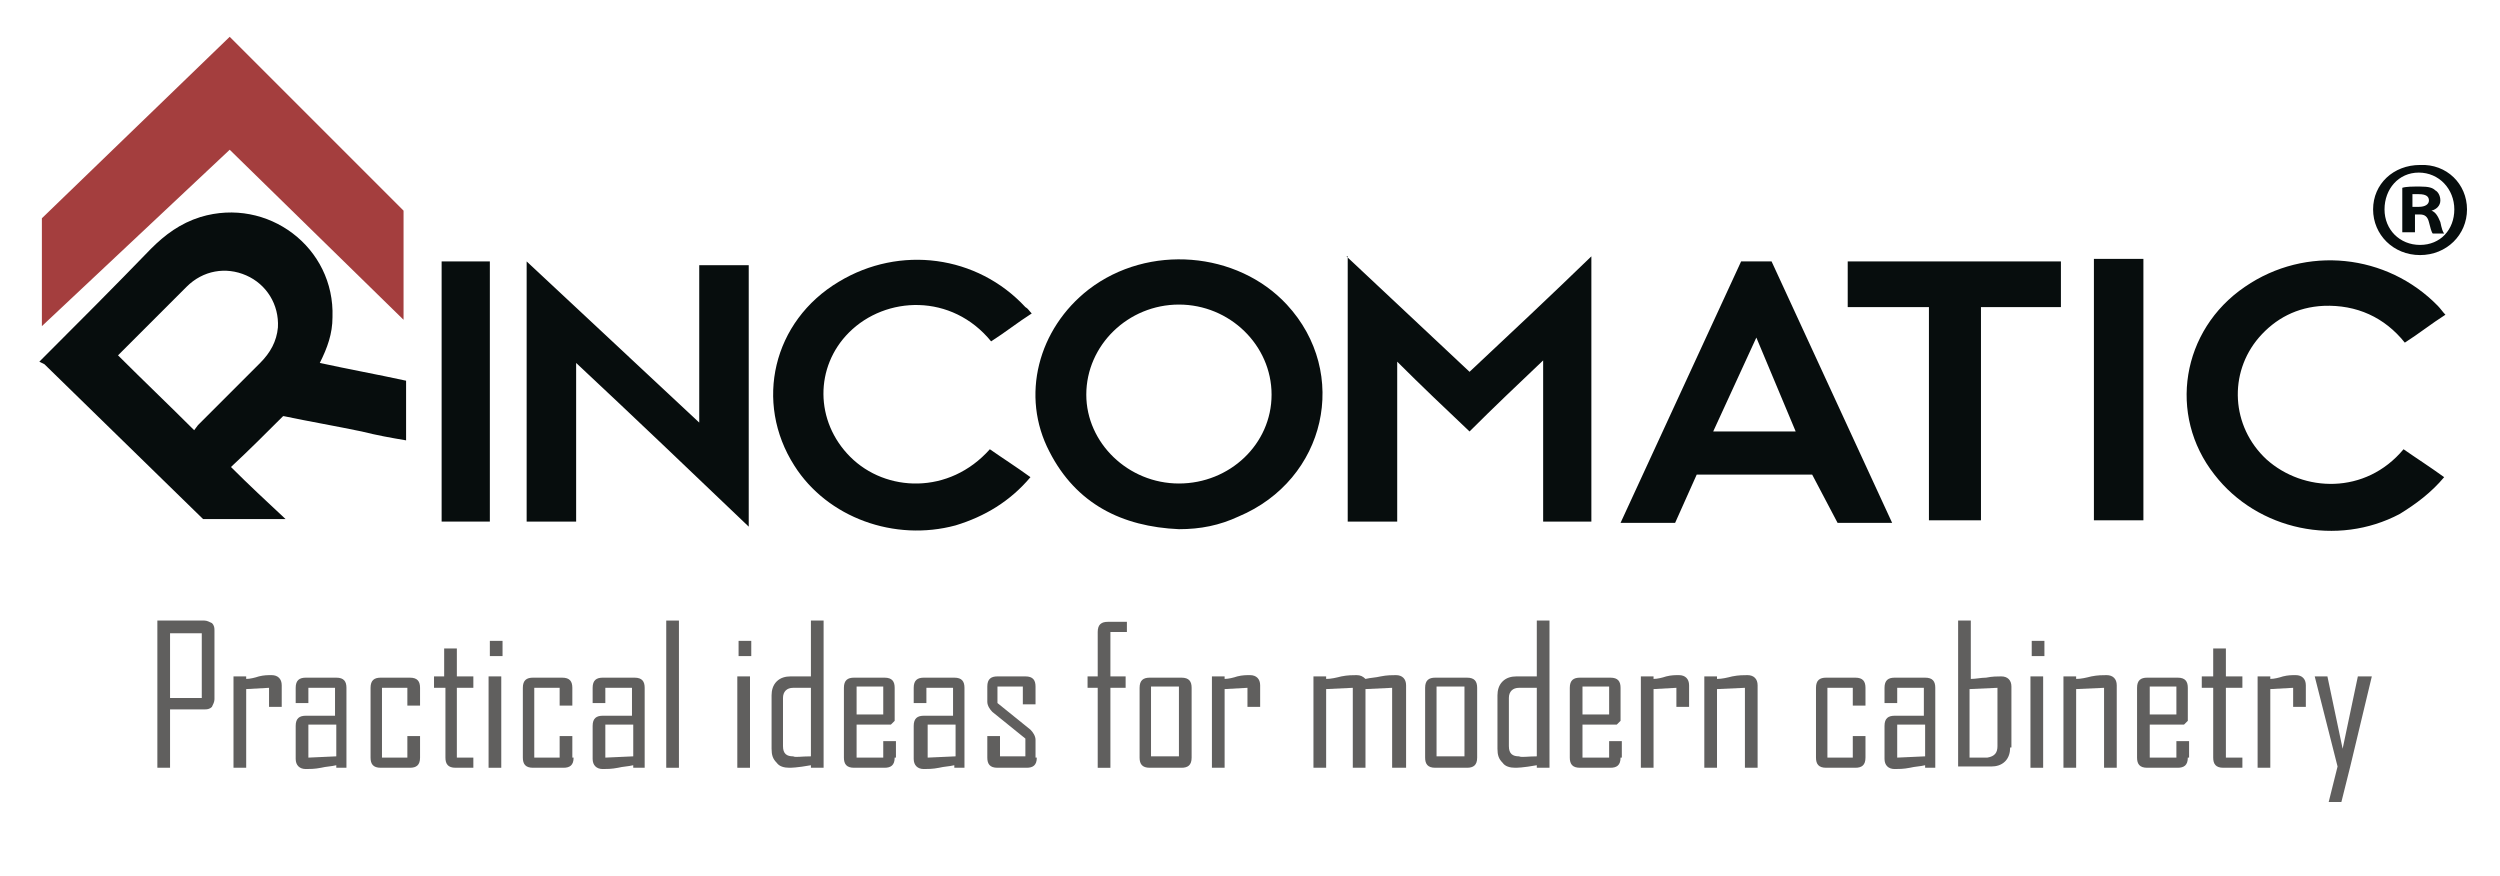 <?xml version="1.0" encoding="utf-8"?>
<!-- Generator: Adobe Illustrator 23.0.1, SVG Export Plug-In . SVG Version: 6.00 Build 0)  -->
<svg version="1.1" id="Capa_1" xmlns="http://www.w3.org/2000/svg" xmlns:xlink="http://www.w3.org/1999/xlink" x="0px" y="0px"
	 width="197px" height="69px" viewBox="0 0 197 69" style="enable-background:new 0 0 197 69;" xml:space="preserve">
<style type="text/css">
	.st0{fill:#070D0D;}
	.st1{fill:#A43E3E;}
	.st2{fill:#605F5E;}
</style>
<g id="surface1">
	<path class="st0" d="M194.4,16.5c0,2-1.6,3.6-3.7,3.6c-2.1,0-3.7-1.6-3.7-3.6c0-2,1.6-3.5,3.7-3.5
		C192.8,12.9,194.4,14.5,194.4,16.5 M187.9,16.5c0,1.6,1.2,2.8,2.8,2.8c1.6,0,2.7-1.2,2.7-2.8c0-1.6-1.2-2.9-2.8-2.9
		S187.9,14.9,187.9,16.5 M190.1,18.3h-0.8v-3.5c0.3-0.1,0.8-0.1,1.4-0.1c0.7,0,1,0.1,1.2,0.3c0.2,0.1,0.4,0.4,0.4,0.8
		c0,0.4-0.3,0.7-0.7,0.8v0c0.3,0.1,0.5,0.4,0.7,0.9c0.1,0.5,0.2,0.8,0.3,0.9h-0.9c-0.1-0.1-0.2-0.5-0.3-0.9
		c-0.1-0.4-0.3-0.6-0.7-0.6h-0.4V18.3z M190.2,16.3h0.4c0.5,0,0.8-0.2,0.8-0.5c0-0.3-0.2-0.5-0.8-0.5c-0.2,0-0.4,0-0.5,0V16.3z"/>
	<path class="st0" d="M3.1,28.5c3.1-3.1,5.9-5.9,8.8-8.9c1.1-1.1,2.3-2,3.9-2.5c5.3-1.6,10.6,2.4,10.4,7.9c0,1.3-0.4,2.4-1,3.6
		c2.3,0.5,4.5,0.9,6.8,1.4v4.7c-1.2-0.2-2.3-0.4-3.5-0.7c-1.9-0.4-4.2-0.8-6.1-1.2c-0.2,0,0.1-0.1-0.1,0c-1.3,1.3-2.7,2.7-4.1,4
		c1.4,1.4,2.8,2.7,4.3,4.1H22c-1.9,0-3.6,0-5.4,0c-0.2,0-0.3,0-0.6,0c-4.1-4-8.4-8.2-12.5-12.2L3.1,28.5z M15.3,33.9l0.3-0.4
		c1.6-1.6,3.3-3.3,4.9-4.9c0.8-0.8,1.3-1.7,1.4-2.8c0.1-1.8-0.9-3.4-2.5-4.1c-1.6-0.7-3.4-0.4-4.7,0.9c-1.7,1.7-3.4,3.4-5.1,5.1
		l-0.3,0.3C11.3,30,13.3,31.9,15.3,33.9"/>
	<path class="st0" d="M92.9,41.7c-4.5-0.2-8.1-2-10.2-6.1c-2.3-4.4-0.9-9.7,3.1-12.8c4.7-3.6,11.7-3,15.6,1.2
		c5,5.4,3.1,13.8-3.8,16.7C96.1,41.4,94.6,41.7,92.9,41.7 M92.9,38.1c4,0,7.3-3.1,7.3-7c0-3.9-3.3-7.1-7.3-7.1c-4,0-7.3,3.2-7.3,7.1
		C85.6,34.9,88.9,38.1,92.9,38.1"/>
	<path class="st0" d="M106.1,20.2c3.3,3.1,6.5,6.1,9.7,9.1c3.2-3,6.4-6,9.6-9.1v20.9h-3.8V28.4c-2,1.9-3.9,3.7-5.8,5.6
		c-1.9-1.8-3.8-3.6-5.7-5.5v12.6h-3.9V20.2z"/>
	<path class="st0" d="M45.3,41.1h-3.8V20.6c4.6,4.3,9,8.4,13.6,12.7V20.9H59v20.6c-4.5-4.3-9-8.6-13.6-12.9V41.1z"/>
	<path class="st0" d="M81.3,24.7c-1.1,0.7-2.1,1.5-3.2,2.2c-3.1-3.8-8.3-3.6-11.2-0.7c-2.7,2.7-2.7,7,0.1,9.8c2.8,2.8,7.8,3,11-0.6
		c1,0.7,2.1,1.4,3.2,2.2c-1.6,1.9-3.6,3.1-5.9,3.8c-4.8,1.3-10.1-0.6-12.7-4.7c-3.2-5-1.7-11.4,3.5-14.5c4.8-2.9,10.9-2.1,14.7,2
		C81,24.3,81.1,24.5,81.3,24.7"/>
	<path class="st0" d="M192.7,24.8c-1.1,0.7-2.1,1.5-3.2,2.2c-1.6-2-3.8-3-6.4-2.9c-2.1,0.1-3.8,1-5.1,2.5c-2.4,2.8-2.2,7,0.6,9.6
		c2.9,2.6,7.8,2.8,10.8-0.8c1,0.7,2.1,1.4,3.2,2.2c-1,1.2-2.2,2.1-3.5,2.9c-4.9,2.6-11.2,1.3-14.6-3.1c-3.7-4.7-2.6-11.4,2.4-14.8
		c4.8-3.3,11.2-2.6,15.2,1.5C192.3,24.3,192.5,24.6,192.7,24.8"/>
	<path class="st0" d="M156.1,24.1v16.9h-4.1V24.2h-6.4v-3.6h16.8v3.6H156.1z"/>
	<path class="st0" d="M165,20.4h3.9V41H165V20.4z"/>
	<path class="st0" d="M34.8,20.6h3.8v20.5h-3.8V20.6z"/>
	<path class="st1" d="M18.1,2.9L3.3,17.2v8.5l14.8-13.9l13.7,13.4v-8.6L18.1,2.9z"/>
	<path class="st0" d="M139.6,20.6h-2.4l-9.5,20.6h4.3l1.7-3.8h9.1l2,3.8h4.3L139.6,20.6z M135,34l3.4-7.4l3.1,7.4H135z"/>
	<g>
		<path class="st2" d="M16.9,55.1c0,0.2-0.1,0.4-0.2,0.6c-0.2,0.2-0.4,0.2-0.6,0.2h-2.7v4.6h-1V48.9h3.7c0.2,0,0.4,0.1,0.6,0.2
			c0.2,0.2,0.2,0.4,0.2,0.6V55.1z M15.9,55v-5.1h-2.5V55H15.9z"/>
		<path class="st2" d="M22.2,55.7h-1v-1.5l-1.8,0.1v6.2h-1v-7.2h1v0.2c0.3,0,0.7-0.1,1-0.2c0.4-0.1,0.7-0.1,1-0.1
			c0.5,0,0.8,0.3,0.8,0.8V55.7z"/>
		<path class="st2" d="M27.5,60.5h-1v-0.2c-0.4,0.1-0.8,0.1-1.2,0.2c-0.5,0.1-0.9,0.1-1.2,0.1c-0.5,0-0.8-0.3-0.8-0.8v-2.6
			c0-0.6,0.3-0.8,0.8-0.8h2.3v-2.2h-2.1v1.2h-1v-1.2c0-0.6,0.3-0.8,0.8-0.8h2.4c0.6,0,0.8,0.3,0.8,0.8V60.5z M26.5,59.6v-2.5h-2.2
			v2.6L26.5,59.6z"/>
		<path class="st2" d="M33.1,59.7c0,0.6-0.3,0.8-0.8,0.8h-2.3c-0.6,0-0.8-0.3-0.8-0.8v-5.5c0-0.6,0.3-0.8,0.8-0.8h2.3
			c0.6,0,0.8,0.3,0.8,0.8v1.4h-1v-1.4h-2v5.5h2V58h1V59.7z"/>
		<path class="st2" d="M37.3,60.5h-1.4c-0.6,0-0.8-0.3-0.8-0.8v-5.5h-0.9v-0.9H35v-2.2h1v2.2h1.3v0.9H36v5.5h1.3V60.5z"/>
		<path class="st2" d="M39.6,51.7h-1v-1.2h1V51.7z M39.5,60.5h-1v-7.2h1V60.5z"/>
		<path class="st2" d="M45.2,59.7c0,0.6-0.3,0.8-0.8,0.8H42c-0.6,0-0.8-0.3-0.8-0.8v-5.5c0-0.6,0.3-0.8,0.8-0.8h2.3
			c0.6,0,0.8,0.3,0.8,0.8v1.4h-1v-1.4h-2v5.5h2V58h1V59.7z"/>
		<path class="st2" d="M50.9,60.5h-1v-0.2c-0.4,0.1-0.8,0.1-1.2,0.2c-0.5,0.1-0.9,0.1-1.2,0.1c-0.5,0-0.8-0.3-0.8-0.8v-2.6
			c0-0.6,0.3-0.8,0.8-0.8h2.3v-2.2h-2.1v1.2h-1v-1.2c0-0.6,0.3-0.8,0.8-0.8H50c0.6,0,0.8,0.3,0.8,0.8V60.5z M49.9,59.6v-2.5h-2.2
			v2.6L49.9,59.6z"/>
		<path class="st2" d="M53.5,60.5h-1V48.9h1V60.5z"/>
		<path class="st2" d="M59.2,51.7h-1v-1.2h1V51.7z M59.1,60.5h-1v-7.2h1V60.5z"/>
		<path class="st2" d="M64.9,60.5h-1v-0.2c-1.1,0.2-1.6,0.2-1.7,0.2c-0.4,0-0.8-0.1-1-0.4c-0.3-0.3-0.4-0.6-0.4-1.1v-4.2
			c0-0.4,0.1-0.8,0.4-1.1c0.3-0.3,0.7-0.4,1.1-0.4h1.6v-4.4h1V60.5z M63.9,59.6v-5.4h-1.4c-0.5,0-0.8,0.3-0.8,0.8v3.8
			c0,0.6,0.3,0.8,0.8,0.8C62.7,59.7,63.1,59.6,63.9,59.6z"/>
		<path class="st2" d="M70.5,59.7c0,0.6-0.3,0.8-0.8,0.8h-2.4c-0.6,0-0.8-0.3-0.8-0.8v-5.5c0-0.6,0.3-0.8,0.8-0.8h2.4
			c0.6,0,0.8,0.3,0.8,0.8v2.6l-0.3,0.3h-2.7v2.6h2.1v-1.3h1V59.7z M69.6,56.3v-2.2h-2.1v2.2H69.6z"/>
		<path class="st2" d="M76.2,60.5h-1v-0.2c-0.4,0.1-0.8,0.1-1.2,0.2c-0.5,0.1-0.9,0.1-1.2,0.1c-0.5,0-0.8-0.3-0.8-0.8v-2.6
			c0-0.6,0.3-0.8,0.8-0.8h2.3v-2.2h-2.1v1.2h-1v-1.2c0-0.6,0.3-0.8,0.8-0.8h2.4c0.6,0,0.8,0.3,0.8,0.8V60.5z M75.3,59.6v-2.5h-2.2
			v2.6L75.3,59.6z"/>
		<path class="st2" d="M81.7,59.7c0,0.6-0.3,0.8-0.8,0.8h-2.3c-0.6,0-0.8-0.3-0.8-0.8V58h1v1.6h2v-1.4l-2.6-2.1
			c-0.2-0.2-0.4-0.5-0.4-0.8v-1.2c0-0.6,0.3-0.8,0.8-0.8h2.2c0.6,0,0.8,0.3,0.8,0.8v1.4h-1v-1.4h-2v1.3l2.6,2.1
			c0.2,0.2,0.4,0.5,0.4,0.8V59.7z"/>
		<path class="st2" d="M88.9,49.8h-1.4v3.5h1.2v0.9h-1.2v6.3h-1v-6.3h-0.8v-0.9h0.8v-3.5c0-0.6,0.3-0.8,0.8-0.8h1.5V49.8z"/>
		<path class="st2" d="M93.9,59.7c0,0.6-0.3,0.8-0.8,0.8h-2.5c-0.6,0-0.8-0.3-0.8-0.8v-5.5c0-0.6,0.3-0.8,0.8-0.8h2.5
			c0.6,0,0.8,0.3,0.8,0.8V59.7z M92.9,59.6v-5.5h-2.2v5.5H92.9z"/>
		<path class="st2" d="M99.3,55.7h-1v-1.5l-1.8,0.1v6.2h-1v-7.2h1v0.2c0.3,0,0.7-0.1,1-0.2c0.4-0.1,0.7-0.1,1-0.1
			c0.5,0,0.8,0.3,0.8,0.8V55.7z"/>
		<path class="st2" d="M110.7,60.5h-1v-6.3l-2.1,0.1v6.2h-1v-6.3l-2.1,0.1v6.2h-1v-7.2h1v0.2c0.4,0,0.8-0.1,1.2-0.2
			c0.5-0.1,0.9-0.1,1.2-0.1c0.3,0,0.5,0.1,0.7,0.3c0.4-0.1,0.8-0.1,1.2-0.2c0.5-0.1,0.9-0.1,1.2-0.1c0.5,0,0.8,0.3,0.8,0.8V60.5z"/>
		<path class="st2" d="M116.4,59.7c0,0.6-0.3,0.8-0.8,0.8h-2.5c-0.6,0-0.8-0.3-0.8-0.8v-5.5c0-0.6,0.3-0.8,0.8-0.8h2.5
			c0.6,0,0.8,0.3,0.8,0.8V59.7z M115.4,59.6v-5.5h-2.2v5.5H115.4z"/>
		<path class="st2" d="M122.1,60.5h-1v-0.2c-1.1,0.2-1.6,0.2-1.7,0.2c-0.4,0-0.8-0.1-1-0.4c-0.3-0.3-0.4-0.6-0.4-1.1v-4.2
			c0-0.4,0.1-0.8,0.4-1.1c0.3-0.3,0.7-0.4,1.1-0.4h1.6v-4.4h1V60.5z M121.1,59.6v-5.4h-1.4c-0.5,0-0.8,0.3-0.8,0.8v3.8
			c0,0.6,0.3,0.8,0.8,0.8C119.9,59.7,120.4,59.6,121.1,59.6z"/>
		<path class="st2" d="M127.7,59.7c0,0.6-0.3,0.8-0.8,0.8h-2.4c-0.6,0-0.8-0.3-0.8-0.8v-5.5c0-0.6,0.3-0.8,0.8-0.8h2.4
			c0.6,0,0.8,0.3,0.8,0.8v2.6l-0.3,0.3h-2.7v2.6h2.1v-1.3h1V59.7z M126.8,56.3v-2.2h-2.1v2.2H126.8z"/>
		<path class="st2" d="M133.1,55.7h-1v-1.5l-1.8,0.1v6.2h-1v-7.2h1v0.2c0.3,0,0.7-0.1,1-0.2c0.4-0.1,0.7-0.1,1-0.1
			c0.5,0,0.8,0.3,0.8,0.8V55.7z"/>
		<path class="st2" d="M138.5,60.5h-1v-6.3l-2.2,0.1v6.2h-1v-7.2h1v0.2c0.4,0,0.8-0.1,1.2-0.2c0.5-0.1,0.9-0.1,1.2-0.1
			c0.5,0,0.8,0.3,0.8,0.8V60.5z"/>
		<path class="st2" d="M147,59.7c0,0.6-0.3,0.8-0.8,0.8h-2.3c-0.6,0-0.8-0.3-0.8-0.8v-5.5c0-0.6,0.3-0.8,0.8-0.8h2.3
			c0.6,0,0.8,0.3,0.8,0.8v1.4h-1v-1.4h-2v5.5h2V58h1V59.7z"/>
		<path class="st2" d="M152.7,60.5h-1v-0.2c-0.4,0.1-0.8,0.1-1.2,0.2c-0.5,0.1-0.9,0.1-1.2,0.1c-0.5,0-0.8-0.3-0.8-0.8v-2.6
			c0-0.6,0.3-0.8,0.8-0.8h2.3v-2.2h-2.1v1.2h-1v-1.2c0-0.6,0.3-0.8,0.8-0.8h2.4c0.6,0,0.8,0.3,0.8,0.8V60.5z M151.7,59.6v-2.5h-2.2
			v2.6L151.7,59.6z"/>
		<path class="st2" d="M158.4,58.9c0,0.4-0.1,0.8-0.4,1.1c-0.3,0.3-0.7,0.4-1.1,0.4h-2.6V48.9h1v4.6c0.4,0,0.8-0.1,1.2-0.1
			c0.5-0.1,0.9-0.1,1.2-0.1c0.5,0,0.8,0.3,0.8,0.8V58.9z M157.4,58.8v-4.6l-2.2,0.1v5.4h1.4C157.2,59.6,157.4,59.3,157.4,58.8z"/>
		<path class="st2" d="M161.1,51.7h-1v-1.2h1V51.7z M161,60.5h-1v-7.2h1V60.5z"/>
		<path class="st2" d="M166.8,60.5h-1v-6.3l-2.2,0.1v6.2h-1v-7.2h1v0.2c0.4,0,0.8-0.1,1.2-0.2c0.5-0.1,0.9-0.1,1.2-0.1
			c0.5,0,0.8,0.3,0.8,0.8V60.5z"/>
		<path class="st2" d="M172.4,59.7c0,0.6-0.3,0.8-0.8,0.8h-2.4c-0.6,0-0.8-0.3-0.8-0.8v-5.5c0-0.6,0.3-0.8,0.8-0.8h2.4
			c0.6,0,0.8,0.3,0.8,0.8v2.6l-0.3,0.3h-2.7v2.6h2.1v-1.3h1V59.7z M171.5,56.3v-2.2h-2.1v2.2H171.5z"/>
		<path class="st2" d="M176.6,60.5h-1.4c-0.6,0-0.8-0.3-0.8-0.8v-5.5h-0.9v-0.9h0.9v-2.2h1v2.2h1.3v0.9h-1.3v5.5h1.3V60.5z"/>
		<path class="st2" d="M181.7,55.7h-1v-1.5l-1.8,0.1v6.2h-1v-7.2h1v0.2c0.3,0,0.7-0.1,1-0.2c0.4-0.1,0.7-0.1,1-0.1
			c0.5,0,0.8,0.3,0.8,0.8V55.7z"/>
		<path class="st2" d="M186.9,53.3l-1.7,7.1l-0.7,2.8h-1l0.7-2.8l-1.8-7.1h1l1.2,5.7l1.2-5.7H186.9z"/>
	</g>
</g>
</svg>
